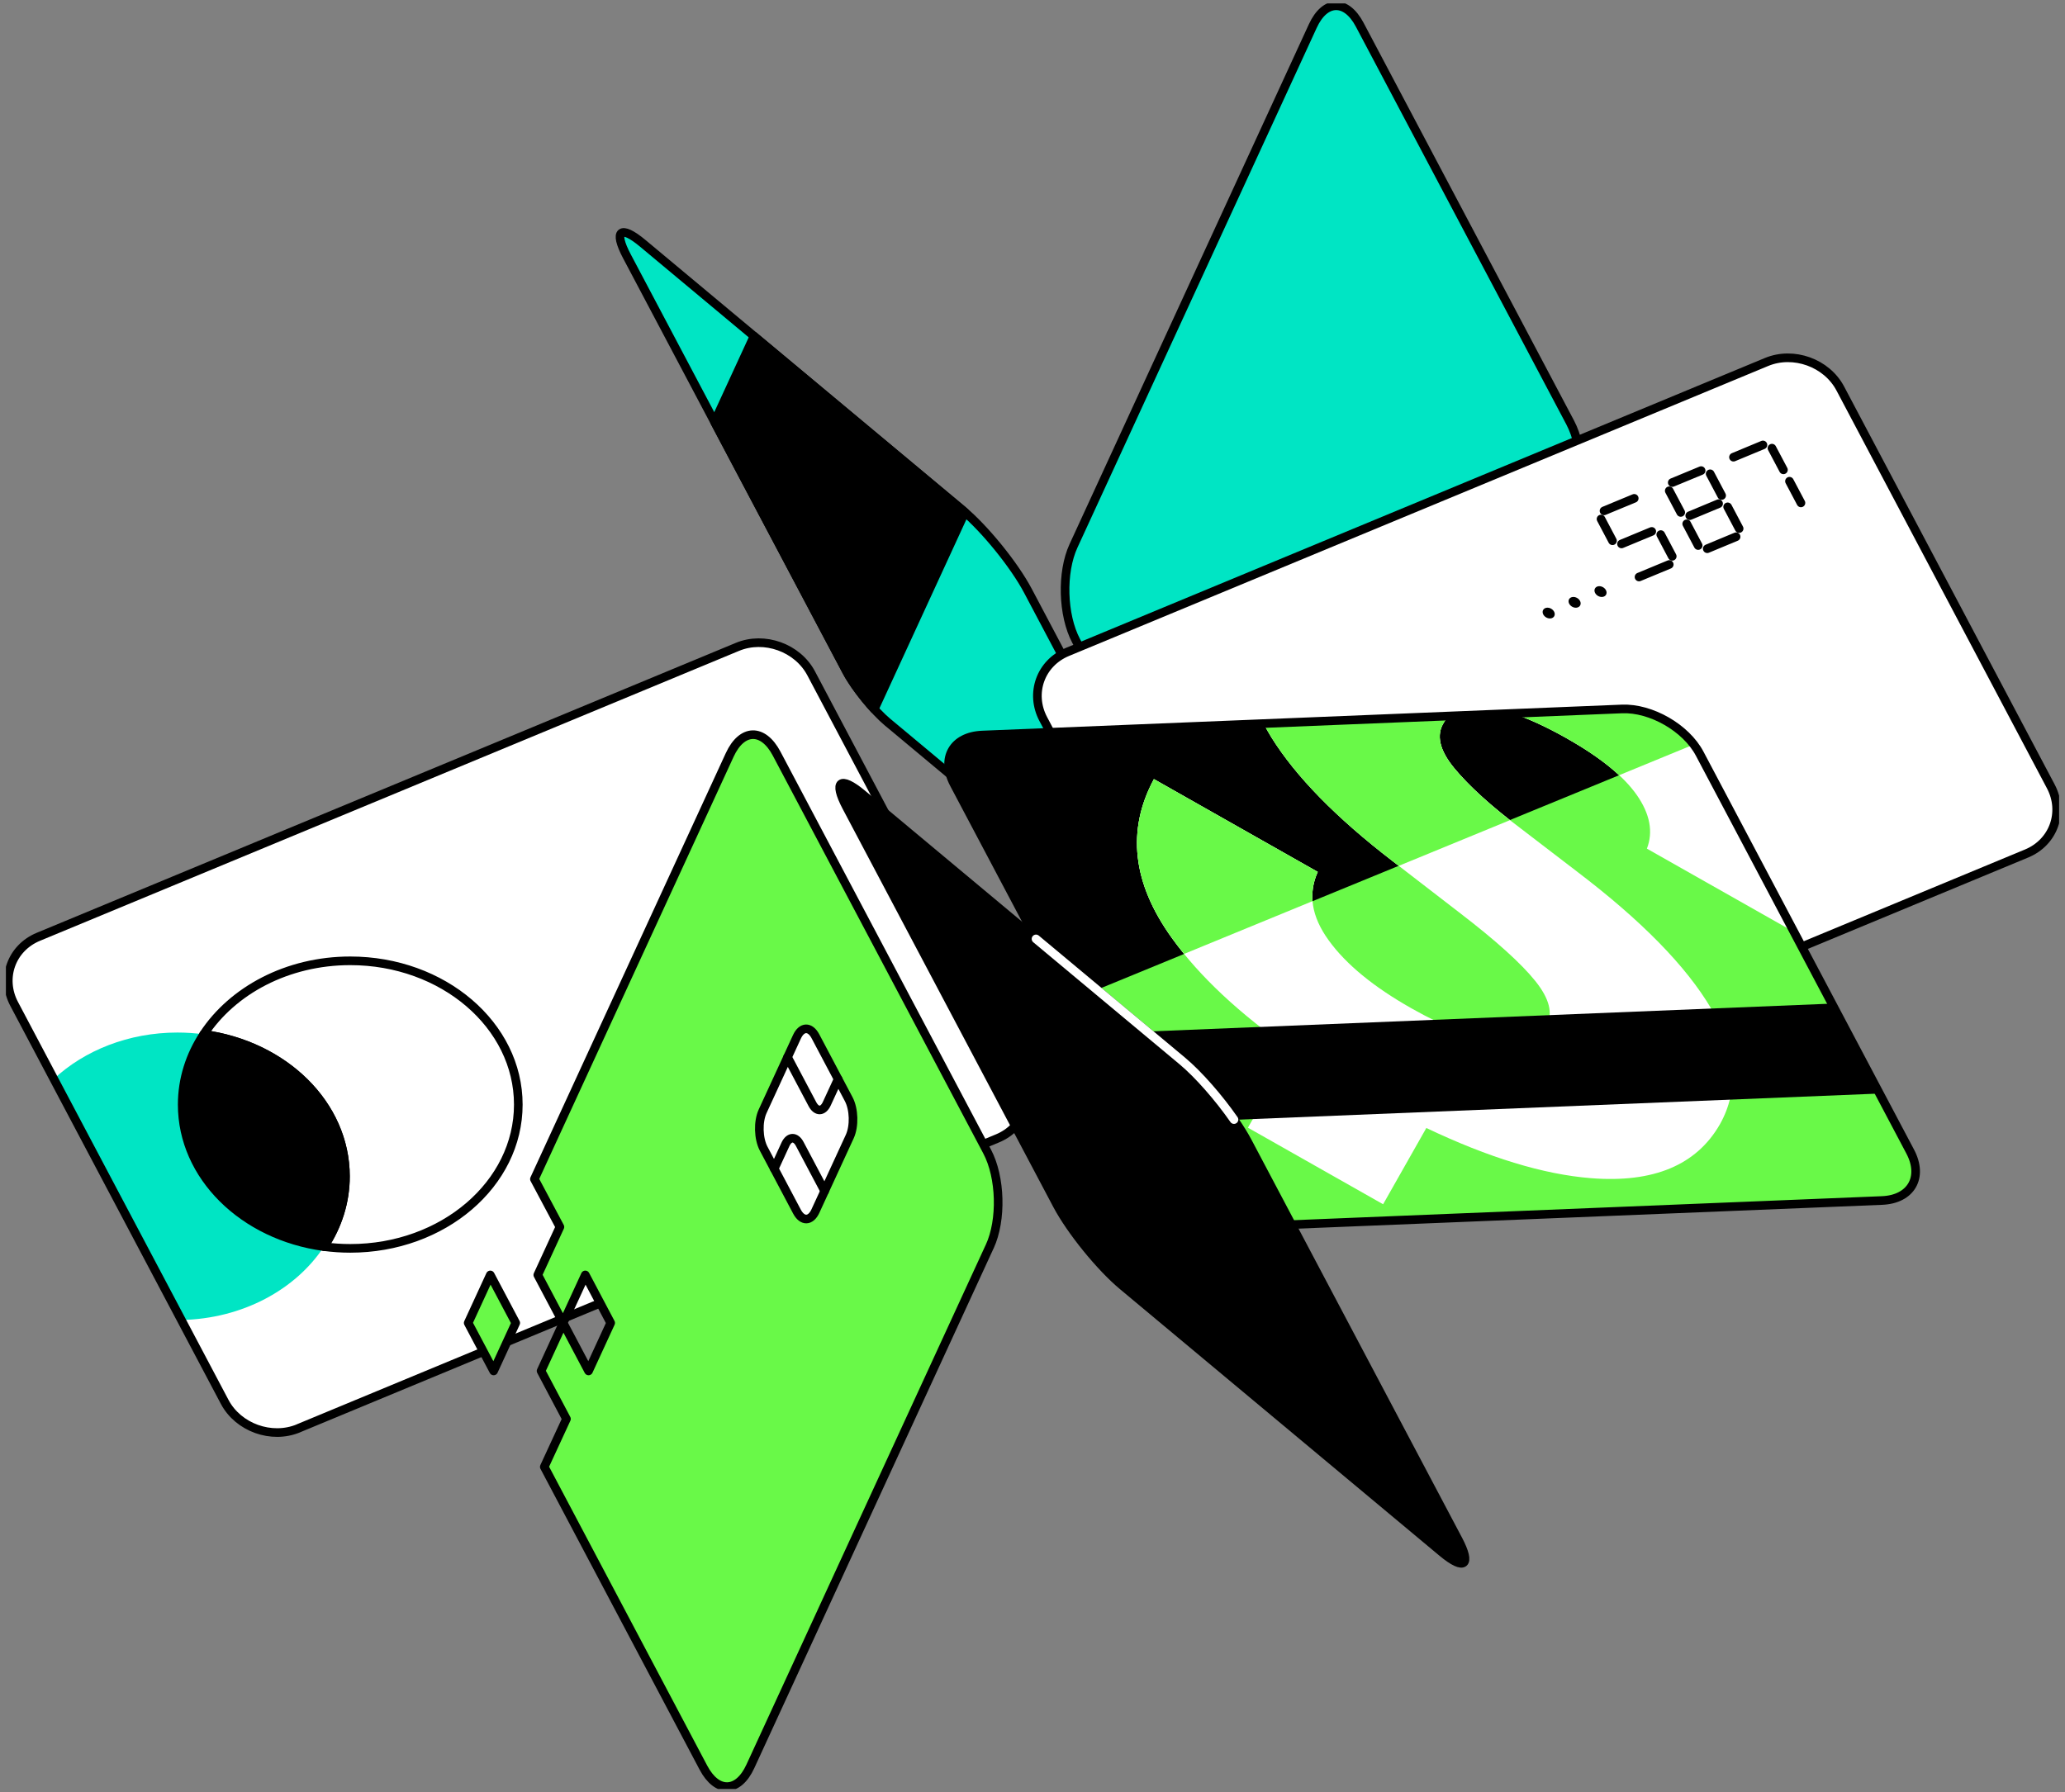 <svg width="311" height="270" viewBox="0 0 311 270" fill="none" xmlns="http://www.w3.org/2000/svg">
<rect x="0" y="0" width="311" height="270" fill="#808080" stroke="none"/>
<g clip-path="url(#clip0_174_33235)">
<path d="M200.837 156.279C199.001 160.266 195.821 160.352 193.771 156.472L162.067 96.537C160.016 92.657 159.837 86.219 161.674 82.232L197.715 3.918C199.551 -0.069 202.731 -0.154 204.782 3.726L236.485 63.661C238.536 67.541 238.715 73.979 236.878 77.966L200.83 156.279H200.837Z" fill="#00E5C4" stroke="black" stroke-width="1.3" stroke-linecap="round" stroke-linejoin="round"/>
<path d="M133.735 108.841C131.599 107.055 128.784 103.589 127.483 101.124L94.414 38.602C92.364 34.722 93.443 33.85 96.808 36.658L144.953 76.837C148.326 79.652 152.763 85.126 154.814 89.005L186.518 148.941C188.569 152.821 187.49 153.692 184.124 150.884L133.735 108.834V108.841Z" fill="#00E5C4" stroke="black" stroke-width="1.3" stroke-linecap="round" stroke-linejoin="round"/>
<path d="M144.96 76.844L113.557 50.642L107.612 63.554L127.483 101.131C128.39 102.846 130.034 105.054 131.67 106.833L145.325 77.165C145.203 77.058 145.075 76.944 144.953 76.844H144.96Z" fill="black" stroke="black" stroke-width="1.3" stroke-linecap="round" stroke-linejoin="round"/>
<path d="M199.93 172.249C195.878 173.928 190.877 172.135 188.826 168.255L157.122 108.319C155.071 104.439 156.708 99.888 160.759 98.209L266.053 54.529C270.104 52.85 275.106 54.643 277.157 58.523L308.861 118.459C310.912 122.339 309.275 126.89 305.224 128.569L199.93 172.249Z" fill="white" stroke="black" stroke-width="1.3" stroke-linecap="round" stroke-linejoin="round"/>
<path d="M241.573 76.958L246.124 75.072" stroke="black" stroke-width="1.3" stroke-linecap="round" stroke-linejoin="round"/>
<path d="M244.209 81.939L248.761 80.052" stroke="black" stroke-width="1.3" stroke-linecap="round" stroke-linejoin="round"/>
<path d="M246.846 86.919L251.398 85.032" stroke="black" stroke-width="1.3" stroke-linecap="round" stroke-linejoin="round"/>
<path d="M241.123 78.187L242.852 81.46" stroke="black" stroke-width="1.3" stroke-linecap="round" stroke-linejoin="round"/>
<path d="M250.119 80.531L251.848 83.804" stroke="black" stroke-width="1.3" stroke-linecap="round" stroke-linejoin="round"/>
<path d="M251.848 72.693L256.199 70.892" stroke="black" stroke-width="1.3" stroke-linecap="round" stroke-linejoin="round"/>
<path d="M254.484 77.68L258.829 75.872" stroke="black" stroke-width="1.3" stroke-linecap="round" stroke-linejoin="round"/>
<path d="M257.121 82.66L261.465 80.853" stroke="black" stroke-width="1.3" stroke-linecap="round" stroke-linejoin="round"/>
<path d="M251.397 73.929L253.127 77.194" stroke="black" stroke-width="1.3" stroke-linecap="round" stroke-linejoin="round"/>
<path d="M257.557 71.371L259.286 74.643" stroke="black" stroke-width="1.3" stroke-linecap="round" stroke-linejoin="round"/>
<path d="M254.027 78.909L255.756 82.181" stroke="black" stroke-width="1.3" stroke-linecap="round" stroke-linejoin="round"/>
<path d="M260.194 76.351L261.923 79.624" stroke="black" stroke-width="1.3" stroke-linecap="round" stroke-linejoin="round"/>
<path d="M261.073 68.87L265.51 67.026" stroke="black" stroke-width="1.3" stroke-linecap="round" stroke-linejoin="round"/>
<path d="M266.867 67.512L268.596 70.778" stroke="black" stroke-width="1.3" stroke-linecap="round" stroke-linejoin="round"/>
<path d="M269.504 72.492L271.233 75.758" stroke="black" stroke-width="1.3" stroke-linecap="round" stroke-linejoin="round"/>
<path d="M241.877 89.594C242.086 89.232 241.885 88.724 241.427 88.459C240.969 88.195 240.428 88.274 240.219 88.636C240.01 88.999 240.211 89.507 240.669 89.771C241.127 90.036 241.668 89.956 241.877 89.594Z" fill="black"/>
<path d="M237.974 91.215C238.183 90.853 237.982 90.345 237.524 90.08C237.066 89.816 236.525 89.895 236.316 90.257C236.107 90.62 236.308 91.128 236.766 91.392C237.224 91.657 237.765 91.577 237.974 91.215Z" fill="black"/>
<path d="M234.07 92.832C234.279 92.47 234.077 91.962 233.619 91.698C233.161 91.433 232.62 91.513 232.411 91.875C232.202 92.237 232.404 92.745 232.862 93.01C233.32 93.274 233.86 93.195 234.07 92.832Z" fill="black"/>
<path d="M187.097 184.775C182.71 184.953 177.443 181.924 175.393 178.044L143.689 118.108C141.638 114.228 143.546 110.906 147.933 110.727L244.274 106.797C248.661 106.619 253.927 109.648 255.978 113.528L287.682 173.464C289.733 177.343 287.825 180.666 283.438 180.845L187.097 184.775Z" fill="#69F948"/>
<path d="M227.797 107.469C230.176 108.241 232.899 109.491 235.971 111.228C239.244 113.078 241.866 114.929 243.845 116.78L227.389 123.539C223.745 120.674 220.944 118.066 219.001 115.701C216.779 113 216.264 110.713 217.45 108.841C217.672 108.462 217.958 108.141 218.279 107.855L227.79 107.469H227.797Z" fill="black"/>
<path d="M197.672 135.757L210.655 130.427L209.712 129.698C201.252 123.189 195.171 116.987 191.484 111.077C191.184 110.599 190.712 109.727 190.334 108.998L147.933 110.727C143.546 110.906 141.638 114.228 143.689 118.108L160.995 150.827L178.337 143.703C177.686 142.903 177.072 142.102 176.493 141.302C170.548 133.049 169.648 125.068 173.785 117.372L198.458 131.349C197.808 132.792 197.543 134.271 197.672 135.765V135.757Z" fill="black"/>
<path d="M237.479 131.27L229.04 124.804C224.581 121.438 221.237 118.409 219.008 115.7C216.786 113 216.271 110.713 217.457 108.841C217.679 108.462 217.965 108.141 218.286 107.855L190.312 108.998C190.655 109.684 191.048 110.377 191.484 111.077C195.164 116.987 201.245 123.189 209.712 129.698L219.958 137.601C225.353 141.745 229.112 145.146 231.234 147.79C233.356 150.434 233.92 152.671 232.92 154.521C231.755 156.486 229.362 157.279 225.739 156.872C222.116 156.479 217.722 154.814 212.541 151.877C206.854 148.655 202.709 145.254 200.116 141.66C197.515 138.08 196.965 134.643 198.458 131.342L173.785 117.365C169.641 125.068 170.548 133.042 176.493 141.302C180.666 147.104 186.69 152.735 194.557 158.208L187.947 169.877L208.304 181.409L214.814 169.919C224.181 174.385 232.434 176.908 239.587 177.479C249.011 178.23 255.506 175.521 259.036 169.348C261.952 164.139 261.509 158.337 257.722 151.942C253.956 145.547 247.204 138.659 237.486 131.277L237.479 131.27Z" fill="white"/>
<path d="M255.978 113.528C253.927 109.648 248.661 106.619 244.274 106.797L227.804 107.469C230.183 108.241 232.906 109.491 235.978 111.227C241.016 114.078 244.524 116.922 246.518 119.773C248.497 122.617 249.004 125.311 248.032 127.84L270.197 140.395L255.985 113.528H255.978Z" fill="white"/>
<path d="M170.77 169.305L163.603 155.765L275.892 151.185L283.059 164.732L170.77 169.305Z" fill="black"/>
<path d="M198.458 131.342L173.785 117.365C169.641 125.068 170.548 133.042 176.493 141.295C177.072 142.103 177.686 142.903 178.337 143.696L197.672 135.75C197.543 134.25 197.808 132.778 198.458 131.335V131.342Z" fill="#69F948"/>
<path d="M219.008 115.708C216.786 113.007 216.271 110.72 217.457 108.848C217.679 108.469 217.965 108.148 218.286 107.862L190.312 109.005C190.655 109.691 191.048 110.384 191.484 111.085C195.164 116.994 201.244 123.196 209.712 129.705L210.655 130.434L227.396 123.553C223.752 120.688 220.951 118.08 219.008 115.715V115.708Z" fill="#69F948"/>
<path d="M244.267 106.797L227.797 107.469C230.176 108.241 232.898 109.491 235.971 111.228C239.243 113.078 241.866 114.929 243.845 116.779L255.092 112.156C252.655 108.955 248.125 106.633 244.267 106.79V106.797Z" fill="#69F948"/>
<path d="M187.097 184.775C182.71 184.953 177.443 181.924 175.393 178.044L143.689 118.108C141.638 114.228 143.546 110.906 147.933 110.727L244.274 106.797C248.661 106.619 253.927 109.648 255.978 113.528L287.682 173.464C289.733 177.343 287.825 180.666 283.438 180.845L187.097 184.775Z" stroke="black" stroke-width="1.3" stroke-linecap="round" stroke-linejoin="round"/>
<path d="M44.94 215.171C40.889 216.85 35.887 215.057 33.836 211.177L2.132 151.234C0.081 147.354 1.718 142.803 5.769 141.124L111.063 97.444C115.114 95.765 120.116 97.558 122.167 101.438L153.871 161.374C155.922 165.254 154.285 169.805 150.234 171.484L44.94 215.164V215.171Z" fill="white"/>
<path d="M8.105 162.531C12.729 158.237 19.359 155.543 26.719 155.543C28.07 155.543 29.392 155.636 30.678 155.807C28.62 158.937 27.441 162.553 27.441 166.397C27.441 177.201 36.694 186.161 48.791 187.79C44.547 194.25 36.544 198.658 27.312 198.844L8.105 162.531Z" fill="#00E5C4"/>
<path d="M52.028 177.201C52.028 181.052 50.849 184.66 48.791 187.79C50.084 187.962 51.406 188.054 52.75 188.054C66.726 188.054 78.059 178.358 78.059 166.397C78.059 154.436 66.726 144.739 52.75 144.739C43.268 144.739 35.015 149.205 30.678 155.807C42.775 157.437 52.028 166.39 52.028 177.201Z" fill="white" stroke="black" stroke-width="1.3" stroke-linecap="round" stroke-linejoin="round"/>
<path d="M48.791 187.797C50.849 184.668 52.028 181.052 52.028 177.208C52.028 166.397 42.775 157.444 30.678 155.815C28.62 158.944 27.441 162.56 27.441 166.404C27.441 177.208 36.694 186.168 48.791 187.797Z" fill="black" stroke="black" stroke-width="1.3" stroke-linecap="round" stroke-linejoin="round"/>
<path d="M44.94 215.171C40.889 216.85 35.887 215.057 33.836 211.177L2.132 151.234C0.081 147.354 1.718 142.803 5.769 141.124L111.063 97.444C115.114 95.765 120.116 97.558 122.167 101.438L153.871 161.374C155.922 165.254 154.285 169.805 150.234 171.484L44.94 215.164V215.171Z" stroke="black" stroke-width="1.3" stroke-linecap="round" stroke-linejoin="round"/>
<path d="M169.062 193.678C165.689 190.863 161.252 185.389 159.201 181.509L127.497 121.574C125.446 117.694 126.525 116.822 129.891 119.63L178.036 159.809C181.409 162.624 185.846 168.097 187.897 171.977L219.601 231.913C221.652 235.793 220.573 236.664 217.207 233.856L169.062 193.678Z" fill="black" stroke="black" stroke-width="1.3" stroke-linecap="round" stroke-linejoin="round"/>
<path d="M156.029 141.438L178.044 159.809C180.523 161.881 183.581 165.396 185.846 168.655" stroke="white" stroke-width="1.3" stroke-linecap="round" stroke-linejoin="round"/>
<path d="M149.062 187.769C150.898 183.781 150.719 177.344 148.669 173.464L116.965 113.528C114.914 109.648 111.734 109.734 109.898 113.721L80.487 177.615L84.325 184.825L80.995 192.056L84.818 199.287L88.147 192.056L91.97 199.287L88.64 206.518L84.818 199.287L81.488 206.518L85.311 213.749L81.974 220.966L105.939 266.282C107.99 270.162 111.17 270.076 113.006 266.089L149.054 187.776L149.062 187.769Z" fill="#69F948"/>
<path d="M84.818 199.287L80.995 192.056L84.325 184.825L80.487 177.615L109.898 113.721C111.734 109.734 114.914 109.648 116.965 113.528L148.669 173.464C150.719 177.344 150.898 183.781 149.062 187.769L149.054 187.776L113.006 266.089C111.17 270.076 107.99 270.162 105.939 266.282L81.974 220.966L85.311 213.749L81.488 206.518L84.818 199.287ZM84.818 199.287L88.147 192.056L91.97 199.287L88.64 206.518L84.818 199.287Z" stroke="black" stroke-width="1.3" stroke-linecap="round" stroke-linejoin="round"/>
<path d="M74.343 206.518L70.513 199.287L73.842 192.056L77.672 199.287L74.343 206.518Z" fill="#69F948" stroke="black" stroke-width="1.3" stroke-linecap="round" stroke-linejoin="round"/>
<path d="M122.809 182.431C122.088 184.003 120.83 184.039 120.023 182.51L115.014 173.042C114.206 171.513 114.135 168.976 114.857 167.404L120.023 156.186C120.744 154.614 122.002 154.578 122.809 156.107L127.818 165.575C128.626 167.104 128.697 169.641 127.976 171.213L122.809 182.431Z" fill="white" stroke="black" stroke-width="1.3" stroke-linecap="round" stroke-linejoin="round"/>
<path d="M126.225 162.56L124.517 166.268C123.953 167.49 122.981 167.519 122.352 166.325L118.608 159.251" stroke="black" stroke-width="1.3" stroke-linecap="round" stroke-linejoin="round"/>
<path d="M116.607 176.05L118.287 172.399C118.851 171.177 119.823 171.148 120.452 172.342L124.196 179.416" stroke="black" stroke-width="1.3" stroke-linecap="round" stroke-linejoin="round"/>
</g>
<defs>
<clipPath id="clip0_174_33235">
<rect width="309.223" height="268.98" fill="white" transform="translate(0.889 0.51)"/>
</clipPath>
</defs>
</svg>
